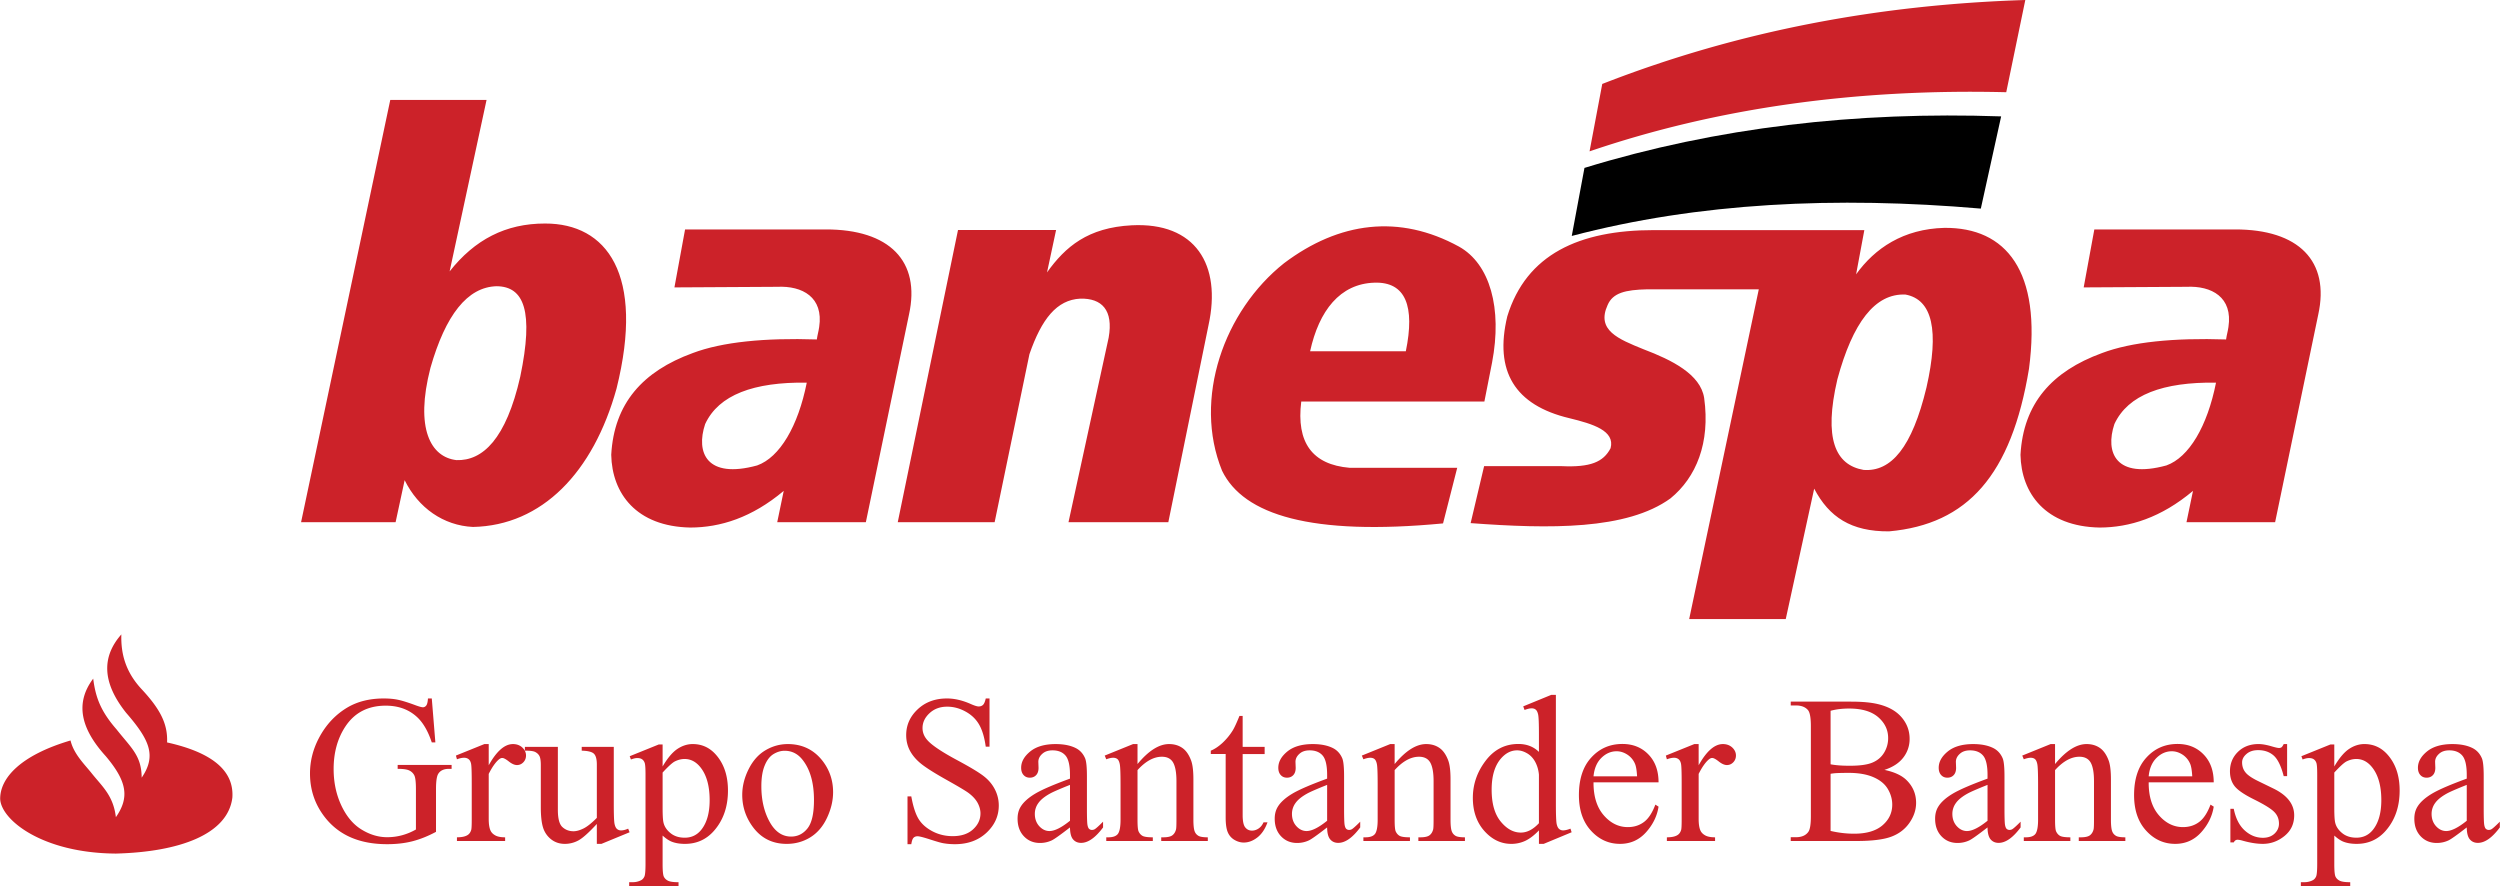 <svg xmlns="http://www.w3.org/2000/svg" width="2500" height="886" viewBox="0 0 542.457 192.273"><g fill-rule="evenodd" clip-rule="evenodd"><path d="M105.554 21.681H84.658l-19.36 91.648h20.513l1.966-9.126c2.965 6.015 8.422 9.848 14.83 10.152 14.963-.309 26.099-11.805 31.154-30.035 6.178-24.843-2.156-35.837-15.513-35.812-8.557-.013-15.275 3.501-20.712 10.394l8.018-37.221zm2.18 40.433c5.966.057 8.091 5.412 5.129 19.638-3.077 13.539-8.16 18.29-13.846 18.099-5.564-.646-9.047-6.808-5.641-20.024 3.272-11.463 8.012-17.546 14.358-17.713zM146.323 62.37l2.309-12.579h30.514c13.843-.032 20.637 6.875 18.077 18.484-3.206 15.574-6.155 29.478-9.36 45.054H168.63c.469-2.268.94-4.535 1.412-6.804-6.941 5.836-13.79 7.942-20.256 7.959-11.785-.22-17.013-7.44-17.179-15.787.613-11.154 6.83-18.119 17.692-22.08 6.376-2.407 15.583-3.326 26.923-2.951.169-1.156.341-1.542.512-2.697.981-6.464-3.634-8.989-9.104-8.728-7.905.043-14.401.085-22.307.129zm28.719 20.667c-1.88 9.454-5.853 16.213-10.77 17.97-10.961 2.994-13.353-2.782-11.282-8.985 2.945-6.351 10.563-9.142 22.052-8.985zM229.146 49.92h-21.284l-13.077 63.409h21.024l7.552-36.459c2.645-7.644 5.93-11.808 11.039-12.061 4.656-.109 7.219 2.456 6.154 8.472l-8.717 40.048h21.666l8.719-42.744c2.895-13.177-2.869-22.406-16.667-21.692-9.489.49-14.382 4.636-18.375 10.222l1.966-9.195zM322.092 87.144H282.35c-1.108 8.899 2.396 13.691 10.513 14.377h23.333l-3.076 12.065c-28.594 2.725-43.286-1.832-47.95-11.423-6.366-15.647.43-34.708 13.461-45.055 11.94-8.988 24.985-10.69 37.949-3.595 6.722 3.749 9.431 13.377 7.18 25.16l-1.668 8.471zm-37.82-10.91h20.771c2.007-9.752-.005-15.102-6.797-14.891-7.491.22-12.043 6.081-13.974 14.891zM322.033 101.164l-2.925 12.359c17.14 1.268 33.872 1.513 43.368-5.366 5.575-4.554 8.661-12.034 7.311-21.792-.799-5.148-6.999-8.235-13.156-10.569-5.469-2.222-10.288-4.118-7.798-9.595 1.138-2.656 3.842-3.307 8.609-3.416h24.201l-15.105 71.554h20.957l6.169-28.295c3.247 6.18 8.012 9.321 16.242 9.269 17.03-1.53 26.558-12.182 30.375-35.289 2.788-21.182-4.954-30.695-18.354-30.574-8.936.23-15.107 4.435-19.167 10.083.596-3.198 1.19-6.396 1.787-9.595h-45.643c-16.251-.013-27.721 5.275-31.837 18.702-2.869 11.929 1.624 19.302 13.482 22.117 5.117 1.25 9.933 2.714 8.934 6.505-1.57 3.039-4.441 4.175-10.558 3.902h-16.892zm91.447-37.24c-6.625-.314-11.456 6.108-14.781 18.377-3.026 12.941-.43 18.604 5.685 19.677 5.996.443 10.523-4.892 13.646-17.888 2.812-12.363 1.294-19.084-4.55-20.166zM452.149 62.37l2.309-12.579h30.513c13.844-.032 20.637 6.875 18.077 18.484-3.205 15.574-6.154 29.478-9.359 45.054h-19.233l1.412-6.804c-6.941 5.836-13.79 7.942-20.257 7.959-11.784-.22-17.013-7.44-17.179-15.787.612-11.154 6.83-18.119 17.692-22.08 6.376-2.407 15.583-3.326 26.923-2.951.17-1.156.341-1.542.513-2.697.981-6.464-3.634-8.989-9.104-8.728-7.906.043-14.401.085-22.307.129zm28.718 20.667c-1.88 9.454-5.853 16.213-10.77 17.97-10.962 2.994-13.354-2.782-11.282-8.985 2.945-6.351 10.564-9.142 22.052-8.985z" fill="#cc2229"/><path d="M343.811 36.437l-2.756 14.767c27.456-7.227 57.271-8.651 88.772-5.935l4.411-20.012c-31.388-1.084-61.615 2.332-90.427 11.18z"/><path d="M344.915 32.848l2.756-14.63C377.501 6.56 408.173.987 439.478 0l-4.137 20.013c-32.316-.791-62.528 3.325-90.426 12.835zM26.297 137.675c-.116 4.034.815 7.992 4.326 11.805 4.156 4.444 5.765 7.645 5.599 11.637 9.539 2.123 14.572 5.994 14.167 11.975-.977 7.996-11.525 11.791-25.279 12.146C8.95 185.122.129 177.814 0 173.346c-.006-4.495 4.393-9.441 15.27-12.655.708 3 3.111 5.236 4.666 7.22 2.283 2.836 4.616 4.771 5.174 9.427 3.024-4.331 2.375-7.812-2.205-13.249-4.796-5.288-7.1-10.995-2.715-16.816.511 4.062 1.613 7.06 5.09 11.042 3.141 3.988 5.404 5.653 5.429 10.446 3.255-4.76 1.742-8.187-3.394-14.1-5.258-6.626-5.258-12.175-1.018-16.986zM93.666 151.578l.777 9.538h-.777c-.792-2.376-1.811-4.164-3.059-5.375-1.797-1.735-4.112-2.604-6.935-2.604-3.853 0-6.784 1.522-8.785 4.568-1.683 2.572-2.521 5.633-2.521 9.188 0 2.885.556 5.519 1.668 7.895 1.118 2.383 2.58 4.126 4.385 5.23 1.804 1.111 3.661 1.666 5.564 1.666 1.12 0 2.192-.145 3.236-.426a12.865 12.865 0 0 0 3.006-1.248v-8.748c0-1.514-.113-2.505-.342-2.976a2.301 2.301 0 0 0-1.073-1.066c-.48-.251-1.333-.372-2.55-.372v-.845h11.708v.845h-.556c-1.163 0-1.955.388-2.39 1.164-.297.548-.441 1.638-.441 3.25v9.258c-1.713.92-3.403 1.599-5.063 2.032-1.666.434-3.516.647-5.556.647-5.839 0-10.277-1.872-13.314-5.618-2.277-2.817-3.411-6.052-3.411-9.729 0-2.657.639-5.208 1.917-7.651 1.516-2.9 3.601-5.13 6.242-6.691 2.216-1.294 4.835-1.933 7.849-1.933 1.104 0 2.101.083 3.007.265.898.177 2.169.572 3.821 1.182.83.311 1.393.463 1.675.463.281 0 .524-.129.722-.388.198-.259.32-.768.366-1.521h.83zm12.356 9.895v4.599c1.704-3.067 3.462-4.599 5.259-4.599.815 0 1.492.252 2.034.746.532.503.799 1.082.799 1.729 0 .586-.191 1.072-.58 1.477-.388.402-.845.601-1.385.601-.518 0-1.104-.259-1.751-.768-.647-.511-1.126-.77-1.438-.77-.267 0-.556.145-.869.441-.669.609-1.363 1.614-2.069 3.015v9.79c0 1.126.136 1.987.417 2.564.198.404.541.738 1.029 1.005.495.268 1.195.404 2.115.404v.799H99.125v-.799c1.042 0 1.818-.168 2.321-.495.374-.235.633-.617.785-1.134.068-.259.105-.975.105-2.17v-7.917c0-2.376-.046-3.791-.145-4.247-.091-.45-.273-.784-.532-.99-.259-.205-.585-.312-.974-.312-.457 0-.975.115-1.561.335l-.222-.808 6.181-2.497h.939v.001zm27.139.601v12.378c0 2.368.053 3.814.167 4.34.114.533.29.898.533 1.104.252.214.533.312.859.312.465 0 .983-.122 1.561-.38l.312.783-6.114 2.52h-.997v-4.323c-1.757 1.903-3.099 3.098-4.019 3.585a6.09 6.09 0 0 1-2.916.738c-1.15 0-2.139-.327-2.984-.989a5.163 5.163 0 0 1-1.751-2.557c-.326-1.045-.486-2.514-.486-4.416v-9.119c0-.968-.107-1.639-.312-2.011-.206-.374-.519-.655-.929-.86-.403-.198-1.149-.289-2.216-.273v-.831h7.156v13.673c0 1.902.335 3.151.998 3.745.661.602 1.46.898 2.398.898.639 0 1.361-.205 2.169-.602.815-.402 1.774-1.172 2.893-2.3v-11.578c0-1.156-.212-1.941-.639-2.351-.425-.404-1.302-.625-2.642-.655v-.831h6.959zm3.456 2.034l6.288-2.543h.853v4.772c1.05-1.796 2.108-3.061 3.173-3.783 1.066-.716 2.186-1.082 3.358-1.082 2.056 0 3.761.808 5.13 2.414 1.684 1.965 2.521 4.515 2.521 7.673 0 3.518-1.013 6.433-3.037 8.739-1.66 1.888-3.761 2.832-6.288 2.832-1.096 0-2.048-.151-2.855-.464-.594-.229-1.264-.67-2.002-1.339v6.219c0 1.4.083 2.283.251 2.665.174.38.471.685.898.906.417.219 1.188.334 2.307.334v.821h-10.712v-.821h.564c.815.016 1.516-.145 2.093-.473.281-.16.502-.426.663-.791.152-.366.228-1.286.228-2.771v-19.321c0-1.317-.054-2.162-.174-2.521-.123-.357-.312-.623-.572-.799-.259-.183-.609-.266-1.059-.266-.358 0-.807.099-1.361.312l-.267-.713zm7.141 3.547v7.628c0 1.652.061 2.732.198 3.257.206.86.716 1.615 1.529 2.27.807.654 1.828.981 3.069.981 1.484 0 2.687-.578 3.608-1.735 1.202-1.516 1.803-3.654 1.803-6.402 0-3.12-.676-5.526-2.047-7.201-.952-1.164-2.085-1.742-3.388-1.742-.714 0-1.422.182-2.123.532-.534.273-1.417 1.071-2.649 2.412zm27.161-6.182c3.09 0 5.574 1.182 7.453 3.526 1.591 2.008 2.382 4.314 2.382 6.911 0 1.836-.441 3.684-1.316 5.558-.876 1.872-2.087 3.288-3.625 4.24-1.537.951-3.251 1.423-5.139 1.423-3.083 0-5.526-1.226-7.338-3.677-1.529-2.069-2.299-4.393-2.299-6.957 0-1.881.465-3.739 1.393-5.589.93-1.849 2.155-3.22 3.67-4.103 1.515-.889 3.122-1.332 4.819-1.332zm-.692 1.454c-.784 0-1.576.229-2.375.701-.792.473-1.438 1.286-1.927 2.467-.495 1.172-.738 2.68-.738 4.521 0 2.978.594 5.542 1.774 7.696 1.18 2.154 2.741 3.235 4.674 3.235 1.438 0 2.625-.594 3.569-1.781.938-1.195 1.401-3.234 1.401-6.136 0-3.631-.776-6.485-2.345-8.564-1.049-1.43-2.397-2.139-4.033-2.139zm44.472-11.349v10.459h-.821c-.274-2.011-.753-3.609-1.438-4.797-.692-1.194-1.684-2.139-2.961-2.831-1.279-.7-2.596-1.051-3.965-1.051-1.547 0-2.825.472-3.838 1.417-1.011.943-1.514 2.017-1.514 3.22 0 .922.319 1.766.96 2.52.92 1.118 3.112 2.603 6.577 4.46 2.824 1.516 4.757 2.681 5.786 3.495 1.035.807 1.834 1.766 2.39 2.862a7.583 7.583 0 0 1 .837 3.456c0 2.292-.891 4.263-2.664 5.923-1.783 1.659-4.066 2.489-6.86 2.489-.883 0-1.706-.069-2.481-.206-.457-.067-1.416-.343-2.862-.808-1.447-.471-2.369-.707-2.756-.707-.372 0-.662.113-.883.335-.213.22-.374.685-.479 1.386h-.823v-10.368h.823c.388 2.169.912 3.791 1.567 4.871.655 1.074 1.652 1.973 3 2.688 1.34.708 2.817 1.065 4.422 1.065 1.858 0 3.328-.486 4.408-1.47 1.074-.981 1.614-2.139 1.614-3.478 0-.746-.206-1.492-.609-2.254-.411-.761-1.051-1.461-1.911-2.115-.578-.449-2.161-1.394-4.75-2.848-2.588-1.446-4.422-2.604-5.518-3.465-1.097-.866-1.919-1.818-2.489-2.854-.564-1.043-.845-2.192-.845-3.44 0-2.169.829-4.035 2.497-5.604 1.667-1.567 3.783-2.351 6.355-2.351 1.606 0 3.312.388 5.109 1.179.831.372 1.424.557 1.759.557.388 0 .708-.115.952-.343.243-.237.441-.7.593-1.393h.818v.001zm17.465 27.983c-2.095 1.623-3.411 2.559-3.951 2.81a5.976 5.976 0 0 1-2.558.562c-1.417 0-2.58-.486-3.495-1.453-.914-.967-1.371-2.239-1.371-3.813 0-.997.221-1.858.67-2.589.609-1.005 1.668-1.956 3.174-2.854 1.508-.891 4.021-1.971 7.53-3.251v-.807c0-2.033-.32-3.434-.967-4.195-.647-.754-1.591-1.134-2.825-1.134-.936 0-1.682.251-2.23.762-.564.503-.845 1.081-.845 1.735l.045 1.294c0 .685-.174 1.211-.524 1.583-.35.374-.807.556-1.371.556-.556 0-1.005-.189-1.355-.577-.35-.389-.524-.914-.524-1.583 0-1.28.655-2.452 1.963-3.526 1.31-1.064 3.144-1.606 5.512-1.606 1.812 0 3.296.306 4.461.914.875.465 1.522 1.188 1.941 2.171.265.639.396 1.94.396 3.92v6.935c0 1.949.038 3.144.115 3.585.075.436.198.732.364.877a.885.885 0 0 0 .594.228c.237 0 .449-.054.625-.16.312-.19.914-.738 1.804-1.629v1.248c-1.66 2.23-3.25 3.351-4.774 3.351-.723 0-1.302-.252-1.735-.762-.434-.507-.655-1.373-.669-2.592zm0-1.447v-7.787c-2.246.898-3.694 1.529-4.347 1.896-1.182.655-2.018 1.339-2.521 2.056a3.935 3.935 0 0 0-.762 2.345c0 1.066.32 1.956.959 2.665.639.698 1.378 1.057 2.208 1.057 1.135-.001 2.619-.747 4.463-2.232zm14.653-12.308c2.391-2.887 4.674-4.333 6.844-4.333 1.12 0 2.078.283 2.877.839.807.555 1.446 1.477 1.919 2.755.327.892.487 2.261.487 4.104v8.724c0 1.287.106 2.17.32 2.627.16.372.426.663.792.875.358.205 1.035.312 2.016.312v.799h-10.108v-.799h.426c.951 0 1.622-.152 1.994-.441.382-.289.648-.716.793-1.28.06-.22.091-.92.091-2.093v-8.366c0-1.857-.244-3.205-.724-4.05-.486-.837-1.302-1.256-2.443-1.256-1.765 0-3.532.967-5.283 2.9v10.771c0 1.379.077 2.231.244 2.558.206.434.495.754.861.952.365.197 1.104.305 2.216.305v.799h-10.103v-.799h.449c1.035 0 1.743-.268 2.109-.791.358-.533.54-1.538.54-3.023v-7.59c0-2.45-.053-3.943-.168-4.477-.107-.539-.281-.905-.51-1.096-.228-.189-.54-.289-.928-.289-.412 0-.914.115-1.492.335l-.335-.808 6.158-2.497h.959v4.333h-.001zm22.817-10.437v6.705h4.772v1.562h-4.772v13.254c0 1.324.19 2.215.57 2.671.374.466.861.693 1.454.693.495 0 .968-.152 1.431-.457.457-.305.815-.754 1.074-1.348h.867c-.524 1.454-1.255 2.55-2.206 3.288-.952.74-1.936 1.104-2.947 1.104-.686 0-1.355-.19-2.01-.57a3.44 3.44 0 0 1-1.446-1.63c-.312-.7-.473-1.789-.473-3.265v-13.741h-3.227v-.73c.815-.328 1.652-.885 2.505-1.66a13.251 13.251 0 0 0 2.283-2.778c.342-.563.823-1.599 1.431-3.098h.694zm18.332 24.192c-2.096 1.623-3.411 2.559-3.951 2.81a5.98 5.98 0 0 1-2.559.562c-1.416 0-2.58-.486-3.494-1.453s-1.371-2.239-1.371-3.813c0-.997.222-1.858.671-2.589.609-1.005 1.668-1.956 3.174-2.854 1.508-.891 4.021-1.971 7.53-3.251v-.807c0-2.033-.32-3.434-.968-4.195-.646-.754-1.591-1.134-2.825-1.134-.936 0-1.682.251-2.229.762-.564.503-.846 1.081-.846 1.735l.046 1.294c0 .685-.174 1.211-.524 1.583-.351.374-.807.556-1.371.556-.556 0-1.005-.189-1.355-.577-.35-.389-.524-.914-.524-1.583 0-1.28.655-2.452 1.964-3.526 1.309-1.064 3.144-1.606 5.512-1.606 1.812 0 3.296.306 4.462.914.874.465 1.521 1.188 1.94 2.171.266.639.396 1.94.396 3.92v6.935c0 1.949.038 3.144.115 3.585.075.436.198.732.364.877a.883.883 0 0 0 .594.228 1.2 1.2 0 0 0 .625-.16c.312-.19.914-.738 1.805-1.629v1.248c-1.66 2.23-3.251 3.351-4.774 3.351-.723 0-1.302-.252-1.735-.762-.437-.507-.659-1.373-.672-2.592zm0-1.447v-7.787c-2.246.898-3.693 1.529-4.347 1.896-1.182.655-2.019 1.339-2.521 2.056a3.941 3.941 0 0 0-.762 2.345c0 1.066.32 1.956.96 2.665.64.698 1.379 1.057 2.208 1.057 1.134-.001 2.618-.747 4.462-2.232zm14.653-12.308c2.391-2.887 4.674-4.333 6.844-4.333 1.12 0 2.078.283 2.877.839.808.555 1.446 1.477 1.919 2.755.327.892.487 2.261.487 4.104v8.724c0 1.287.106 2.17.32 2.627.16.372.426.663.791.875.358.205 1.035.312 2.017.312v.799h-10.108v-.799h.426c.951 0 1.622-.152 1.994-.441.382-.289.648-.716.793-1.28.06-.22.091-.92.091-2.093v-8.366c0-1.857-.243-3.205-.724-4.05-.487-.837-1.302-1.256-2.443-1.256-1.766 0-3.532.967-5.283 2.9v10.771c0 1.379.077 2.231.243 2.558.206.434.495.754.86.952.366.197 1.104.305 2.217.305v.799h-10.103v-.799h.448c1.035 0 1.744-.268 2.109-.791.358-.533.54-1.538.54-3.023v-7.59c0-2.45-.053-3.943-.167-4.477-.107-.539-.281-.905-.511-1.096-.228-.189-.541-.289-.929-.289-.411 0-.914.115-1.491.335l-.335-.808 6.157-2.497h.96v4.333h.001zm31.311 14.402c-.997 1.043-1.971 1.789-2.922 2.246a7.127 7.127 0 0 1-3.075.677c-2.231 0-4.181-.937-5.847-2.8-1.66-1.866-2.497-4.264-2.497-7.187 0-2.933.921-5.611 2.771-8.047 1.842-2.43 4.21-3.646 7.111-3.646 1.796 0 3.288.578 4.459 1.72v-3.768c0-2.337-.053-3.77-.166-4.31-.114-.532-.291-.898-.526-1.088-.235-.198-.532-.289-.891-.289-.388 0-.897.113-1.537.358l-.289-.785 6.09-2.497h.997v23.622c0 2.39.061 3.852.167 4.377.114.533.29.898.542 1.104.243.214.532.312.851.312.404 0 .946-.122 1.606-.38l.252.783-6.066 2.52h-1.029v-2.922h-.001zm0-1.561v-10.528c-.091-1.005-.356-1.934-.799-2.763-.449-.83-1.043-1.462-1.773-1.881-.738-.426-1.454-.64-2.154-.64-1.31 0-2.474.586-3.502 1.759-1.355 1.554-2.032 3.807-2.032 6.783 0 3.007.655 5.307 1.965 6.905 1.308 1.599 2.762 2.397 4.369 2.397 1.353.002 2.663-.677 3.926-2.032zm11.847-8.876c-.016 3.037.715 5.413 2.206 7.14 1.485 1.722 3.237 2.581 5.237 2.581 1.342 0 2.505-.364 3.494-1.103.991-.732 1.812-1.996 2.483-3.777l.692.441c-.312 2.04-1.219 3.898-2.719 5.565-1.508 1.675-3.387 2.512-5.641 2.512-2.458 0-4.559-.95-6.302-2.861-1.751-1.911-2.62-4.483-2.62-7.712 0-3.495.891-6.22 2.688-8.168 1.789-1.957 4.034-2.938 6.745-2.938 2.291 0 4.171.754 5.641 2.268 1.47 1.508 2.208 3.525 2.208 6.053h-14.112v-.001zm0-1.293h9.454c-.075-1.311-.228-2.23-.472-2.765a4.414 4.414 0 0 0-1.66-1.963c-.737-.473-1.507-.716-2.307-.716-1.232 0-2.337.479-3.312 1.438-.972.96-1.544 2.299-1.703 4.006zm22.815-7.005v4.599c1.704-3.067 3.463-4.599 5.26-4.599.815 0 1.492.252 2.033.746.533.503.8 1.082.8 1.729 0 .586-.191 1.072-.579 1.477-.389.402-.846.601-1.386.601-.518 0-1.104-.259-1.751-.768-.646-.511-1.126-.77-1.438-.77-.267 0-.556.145-.868.441-.669.609-1.363 1.614-2.07 3.015v9.79c0 1.126.137 1.987.418 2.564.198.404.54.738 1.028 1.005.495.268 1.195.404 2.116.404v.799h-10.459v-.799c1.042 0 1.818-.168 2.32-.495.374-.235.634-.617.785-1.134.068-.259.105-.975.105-2.17v-7.917c0-2.376-.045-3.791-.145-4.247-.091-.45-.273-.784-.532-.99-.259-.205-.586-.312-.974-.312-.457 0-.976.115-1.561.335l-.222-.808 6.181-2.497h.939v.001zm40.314 5.603c2.102.441 3.67 1.157 4.713 2.139 1.438 1.371 2.162 3.037 2.162 5.018 0 1.5-.48 2.938-1.432 4.315-.952 1.379-2.252 2.376-3.912 3.008-1.66.631-4.187.951-7.59.951h-14.273v-.822h1.134c1.265 0 2.17-.402 2.719-1.209.342-.519.517-1.623.517-3.32v-19.541c0-1.873-.214-3.053-.647-3.539-.578-.655-1.446-.983-2.588-.983h-1.134v-.829h13.062c2.443 0 4.4.182 5.869.54 2.231.532 3.937 1.477 5.108 2.84 1.173 1.362 1.759 2.924 1.759 4.696a6.516 6.516 0 0 1-1.377 4.072c-.922 1.196-2.285 2.078-4.09 2.664zm-11.683-1.211c.555.106 1.18.185 1.888.237.708.054 1.483.075 2.329.075 2.17 0 3.807-.228 4.895-.7 1.096-.465 1.934-1.188 2.513-2.154a6.022 6.022 0 0 0 .867-3.166c0-1.767-.723-3.274-2.161-4.523-1.446-1.248-3.548-1.871-6.312-1.871-1.492 0-2.823.16-4.019.486v11.616zm0 14.457c1.728.404 3.433.602 5.106.602 2.695 0 4.743-.608 6.159-1.819 1.409-1.211 2.115-2.711 2.115-4.492 0-1.171-.318-2.307-.958-3.387-.641-1.089-1.683-1.941-3.121-2.566-1.438-.623-3.228-.936-5.353-.936-.92 0-1.711.016-2.366.037a12.02 12.02 0 0 0-1.583.16v12.401h.001zm34.058-.761c-2.095 1.623-3.41 2.559-3.951 2.81a5.973 5.973 0 0 1-2.558.562c-1.417 0-2.58-.486-3.494-1.453s-1.371-2.239-1.371-3.813c0-.997.222-1.858.671-2.589.608-1.005 1.667-1.956 3.173-2.854 1.508-.891 4.021-1.971 7.53-3.251v-.807c0-2.033-.32-3.434-.967-4.195-.647-.754-1.591-1.134-2.825-1.134-.937 0-1.683.251-2.23.762-.563.503-.845 1.081-.845 1.735l.046 1.294c0 .685-.175 1.211-.524 1.583-.351.374-.808.556-1.371.556-.557 0-1.006-.189-1.355-.577-.35-.389-.524-.914-.524-1.583 0-1.28.655-2.452 1.963-3.526 1.31-1.064 3.144-1.606 5.512-1.606 1.812 0 3.297.306 4.462.914.875.465 1.521 1.188 1.941 2.171.266.639.396 1.94.396 3.92v6.935c0 1.949.038 3.144.114 3.585.076.436.198.732.364.877a.887.887 0 0 0 .594.228c.237 0 .449-.054.625-.16.313-.19.914-.738 1.805-1.629v1.248c-1.66 2.23-3.251 3.351-4.774 3.351-.723 0-1.302-.252-1.735-.762-.435-.507-.657-1.373-.672-2.592zm0-1.447v-7.787c-2.245.898-3.693 1.529-4.347 1.896-1.181.655-2.018 1.339-2.521 2.056a3.941 3.941 0 0 0-.762 2.345c0 1.066.32 1.956.96 2.665.639.698 1.379 1.057 2.208 1.057 1.135-.001 2.619-.747 4.462-2.232zm14.655-12.308c2.39-2.887 4.673-4.333 6.844-4.333 1.119 0 2.077.283 2.877.839.807.555 1.446 1.477 1.919 2.755.326.892.486 2.261.486 4.104v8.724c0 1.287.107 2.17.32 2.627.16.372.426.663.792.875.357.205 1.035.312 2.017.312v.799h-10.109v-.799h.426c.952 0 1.622-.152 1.995-.441.381-.289.648-.716.793-1.28.06-.22.091-.92.091-2.093v-8.366c0-1.857-.243-3.205-.724-4.05-.487-.837-1.303-1.256-2.444-1.256-1.765 0-3.531.967-5.282 2.9v10.771c0 1.379.076 2.231.243 2.558.206.434.494.754.86.952.366.197 1.104.305 2.216.305v.799h-10.103v-.799h.449c1.035 0 1.743-.268 2.109-.791.357-.533.54-1.538.54-3.023v-7.59c0-2.45-.054-3.943-.168-4.477-.106-.539-.281-.905-.511-1.096-.228-.189-.54-.289-.928-.289-.411 0-.914.115-1.492.335l-.334-.808 6.157-2.497h.96v4.333h.001zm20.319 3.965c-.016 3.037.714 5.413 2.206 7.14 1.486 1.722 3.236 2.581 5.237 2.581 1.342 0 2.505-.364 3.494-1.103.991-.732 1.812-1.996 2.483-3.777l.692.441c-.312 2.04-1.219 3.898-2.719 5.565-1.507 1.675-3.388 2.512-5.641 2.512-2.458 0-4.559-.95-6.302-2.861-1.751-1.911-2.62-4.483-2.62-7.712 0-3.495.891-6.22 2.688-8.168 1.788-1.957 4.034-2.938 6.745-2.938 2.291 0 4.171.754 5.641 2.268 1.47 1.508 2.208 3.525 2.208 6.053h-14.112v-.001zm0-1.293h9.454c-.076-1.311-.229-2.23-.472-2.765a4.424 4.424 0 0 0-1.659-1.963c-.738-.473-1.508-.716-2.308-.716-1.232 0-2.337.479-3.312 1.438-.973.96-1.545 2.299-1.703 4.006zm30.039-7.005v6.959h-.738c-.563-2.185-1.288-3.67-2.171-4.462-.89-.783-2.016-1.179-3.379-1.179-1.043 0-1.88.272-2.521.829-.64.548-.958 1.157-.958 1.828 0 .829.235 1.545.707 2.139.465.609 1.4 1.256 2.816 1.94l3.251 1.583c3.021 1.471 4.529 3.411 4.529 5.825 0 1.856-.7 3.35-2.109 4.491-1.4 1.134-2.976 1.704-4.711 1.704-1.257 0-2.681-.22-4.286-.669-.488-.145-.892-.222-1.202-.222-.343 0-.609.191-.808.579h-.731v-7.293h.731c.418 2.078 1.217 3.646 2.391 4.705 1.171 1.058 2.488 1.583 3.943 1.583 1.026 0 1.865-.297 2.512-.897.647-.61.967-1.332.967-2.179 0-1.027-.358-1.888-1.081-2.588-.716-.7-2.154-1.583-4.317-2.656-2.152-1.066-3.562-2.033-4.231-2.893-.669-.853-1.005-1.919-1.005-3.213 0-1.682.579-3.091 1.729-4.218s2.642-1.698 4.468-1.698c.808 0 1.781.176 2.924.519.761.222 1.263.334 1.515.334.243 0 .427-.053.563-.16.129-.104.289-.334.465-.692h.737v.001zm3.099 2.635l6.287-2.543h.854v4.772c1.051-1.796 2.108-3.061 3.174-3.783 1.066-.716 2.186-1.082 3.357-1.082 2.055 0 3.761.808 5.13 2.414 1.684 1.965 2.521 4.515 2.521 7.673 0 3.518-1.013 6.433-3.037 8.739-1.66 1.888-3.761 2.832-6.287 2.832-1.097 0-2.049-.151-2.855-.464-.594-.229-1.265-.67-2.002-1.339v6.219c0 1.4.083 2.283.251 2.665.174.38.471.685.898.906.417.219 1.187.334 2.307.334v.821h-10.712v-.821h.563c.815.016 1.516-.145 2.094-.473.281-.16.503-.426.663-.791.152-.366.228-1.286.228-2.771v-19.321c0-1.317-.054-2.162-.175-2.521-.122-.357-.312-.623-.571-.799-.259-.183-.609-.266-1.059-.266-.358 0-.808.099-1.361.312l-.268-.713zm7.14 3.547v7.628c0 1.652.061 2.732.197 3.257.206.86.717 1.615 1.529 2.27.808.654 1.828.981 3.069.981 1.483 0 2.687-.578 3.608-1.735 1.201-1.516 1.803-3.654 1.803-6.402 0-3.12-.677-5.526-2.048-7.201-.951-1.164-2.085-1.742-3.387-1.742-.715 0-1.423.182-2.124.532-.532.273-1.414 1.071-2.647 2.412zM535.279 179.561c-2.095 1.623-3.411 2.559-3.951 2.81a5.977 5.977 0 0 1-2.559.562c-1.416 0-2.58-.486-3.494-1.453s-1.371-2.239-1.371-3.813c0-.997.222-1.858.671-2.589.609-1.005 1.668-1.956 3.174-2.854 1.508-.891 4.021-1.971 7.53-3.251v-.807c0-2.033-.32-3.434-.968-4.195-.646-.754-1.591-1.134-2.825-1.134-.936 0-1.682.251-2.229.762-.563.503-.845 1.081-.845 1.735l.045 1.294c0 .685-.174 1.211-.524 1.583-.35.374-.808.556-1.371.556-.556 0-1.005-.189-1.354-.577-.351-.389-.525-.914-.525-1.583 0-1.28.655-2.452 1.963-3.526 1.311-1.064 3.145-1.606 5.513-1.606 1.812 0 3.296.306 4.462.914.874.465 1.521 1.188 1.94 2.171.266.639.396 1.94.396 3.92v6.935c0 1.949.038 3.144.115 3.585.075.436.197.732.364.877a.885.885 0 0 0 .594.228c.237 0 .449-.054.625-.16.312-.19.914-.738 1.804-1.629v1.248c-1.659 2.23-3.25 3.351-4.773 3.351-.723 0-1.302-.252-1.735-.762-.436-.507-.658-1.373-.672-2.592zm0-1.447v-7.787c-2.246.898-3.693 1.529-4.348 1.896-1.181.655-2.018 1.339-2.52 2.056a3.935 3.935 0 0 0-.762 2.345c0 1.066.32 1.956.959 2.665.64.698 1.379 1.057 2.208 1.057 1.135-.001 2.62-.747 4.463-2.232z" fill="#cc2229"/></g></svg>